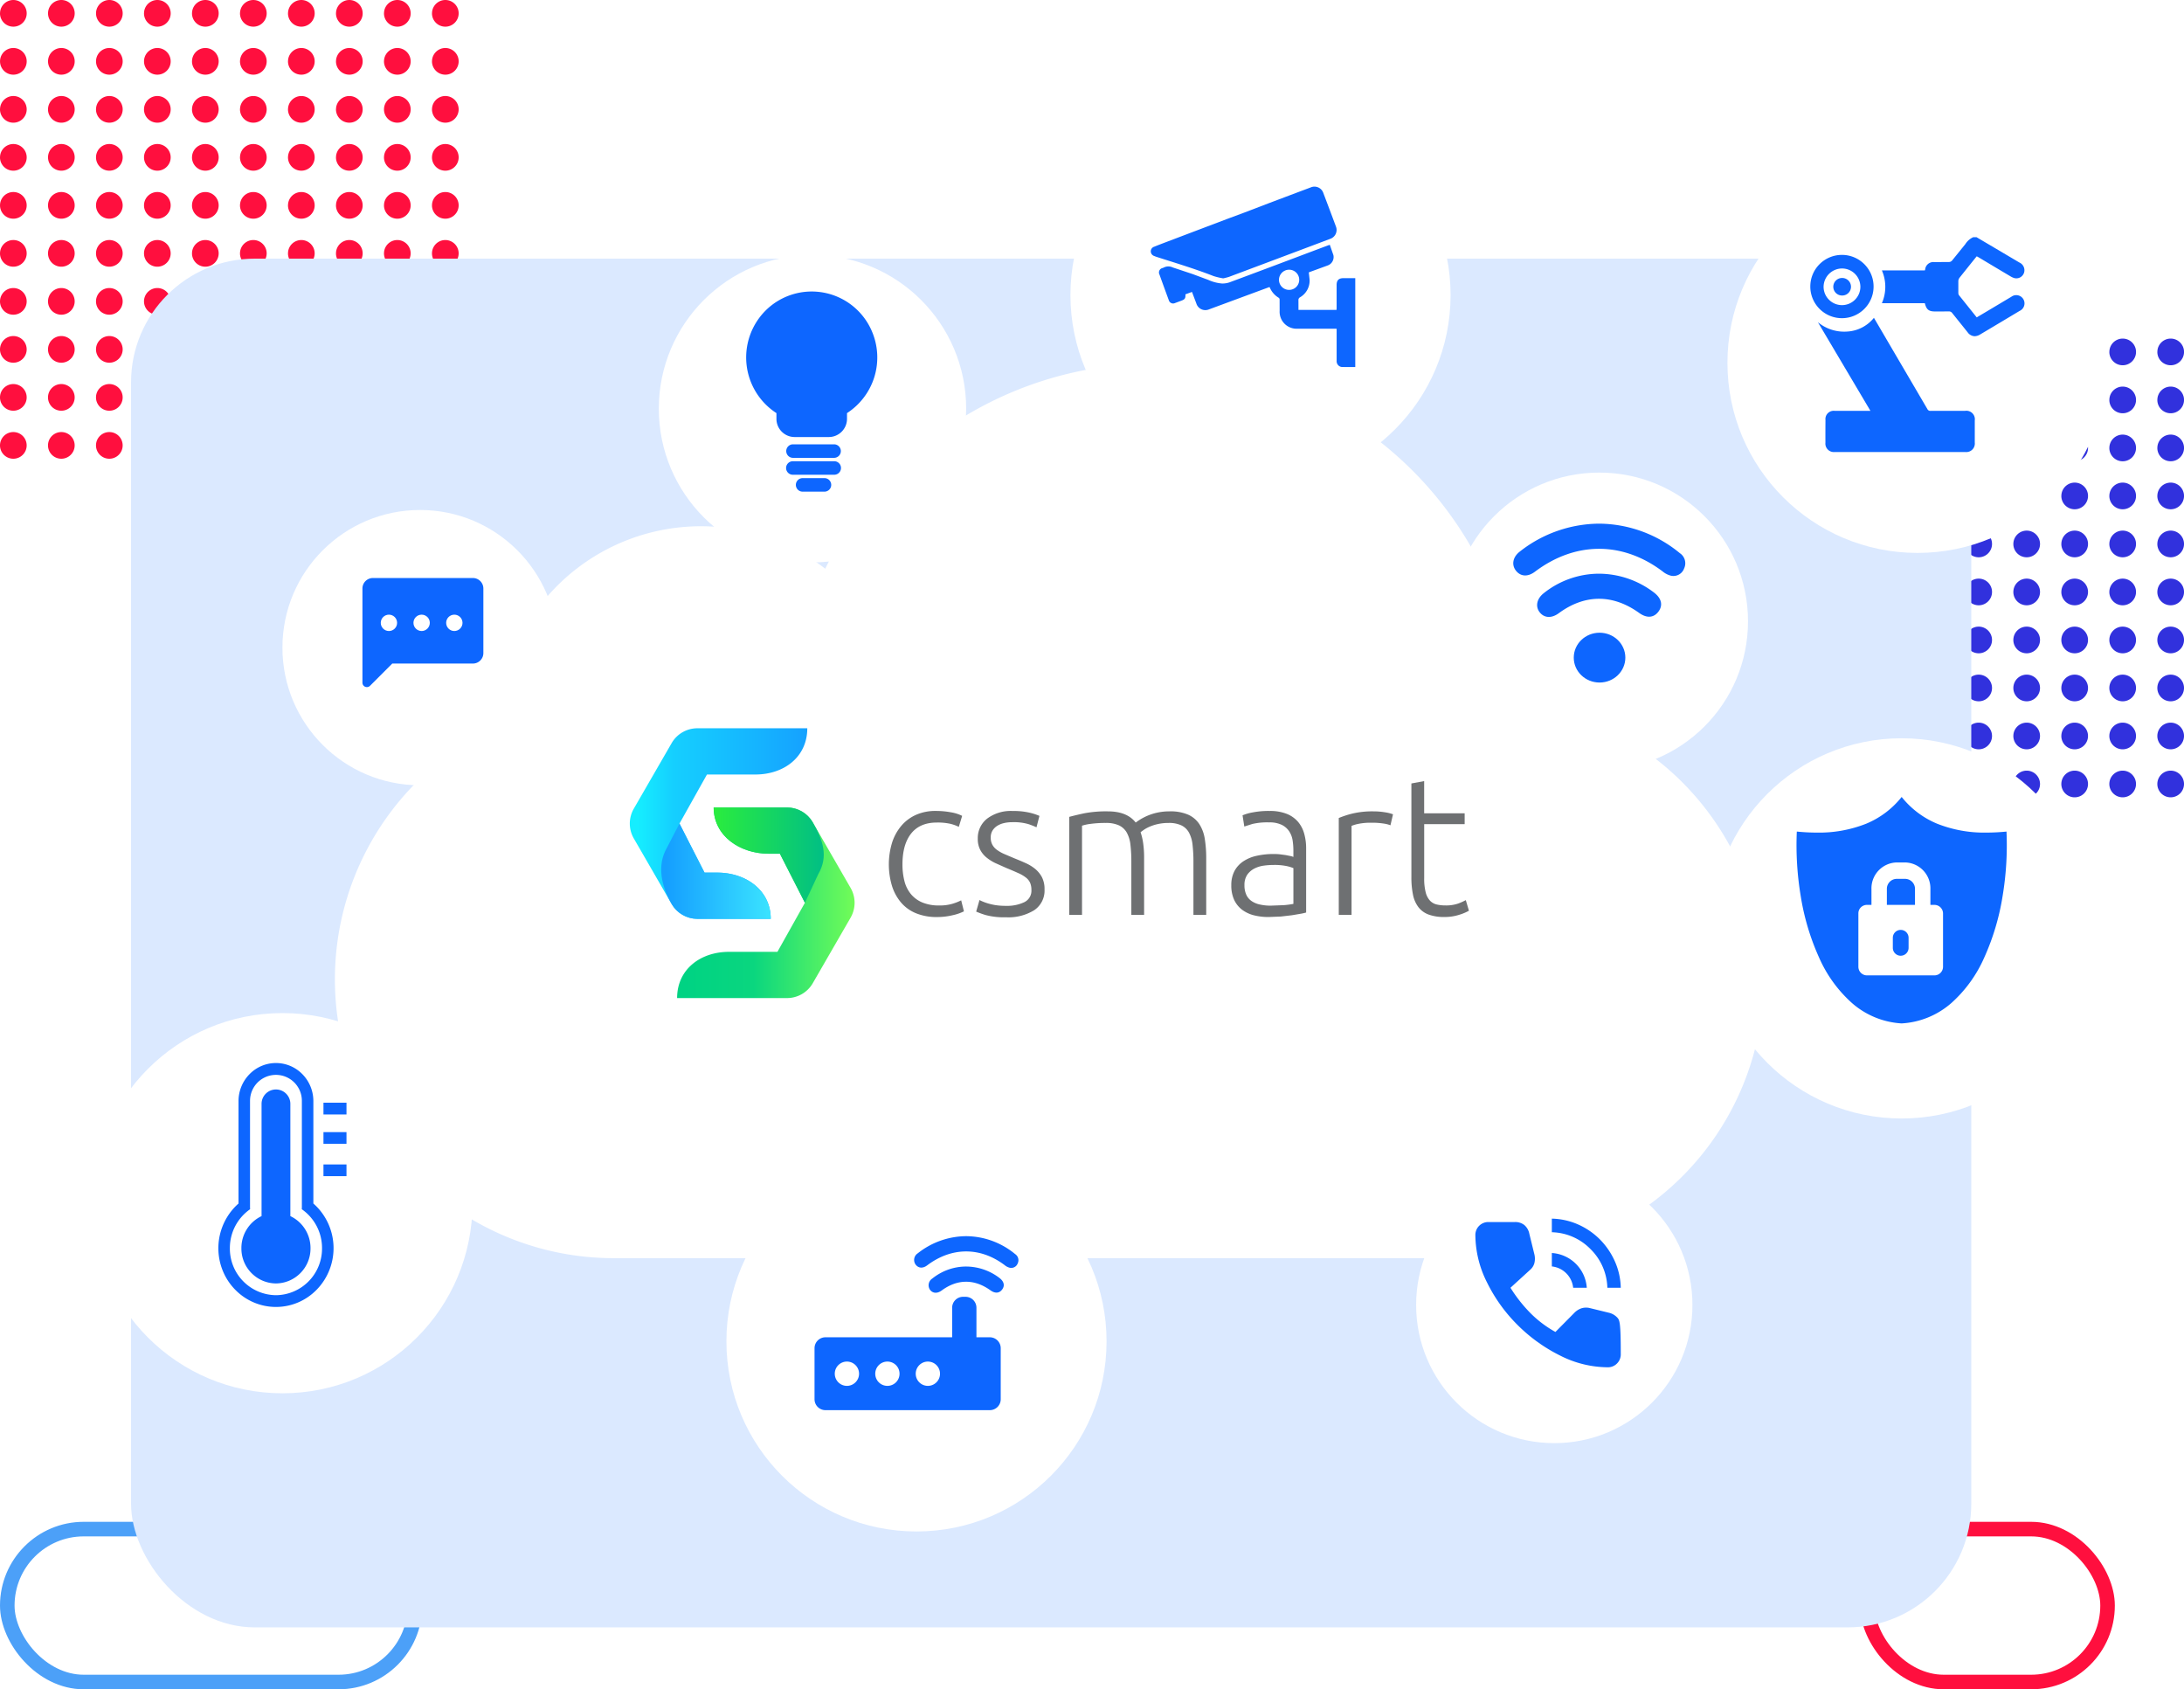 <svg xmlns="http://www.w3.org/2000/svg" xmlns:xlink="http://www.w3.org/1999/xlink" width="600" height="464" xmlns:v="https://vecta.io/nano"><style><![CDATA[.B{flood-color:#0e1f7e}.C{flood-opacity:.333}.D{fill:#fff}.E{fill:#0d66ff}.F{stroke:rgba(0,0,0,0)}.G{stroke-miterlimit:10}.H{fill:rgba(255,255,255,0)}]]></style><defs><filter  x="22.441" y="11.125" width="541.559" height="346.915" filterUnits="userSpaceOnUse"><feOffset dy="12"/><feGaussianBlur stdDeviation="6" result="A"/><feFlood class="B C"/><feComposite operator="in" in2="A"/><feComposite in="SourceGraphic"/></filter><filter id="B" x="27" y="62.043" width="523.559" height="393.957" filterUnits="userSpaceOnUse"><feOffset dy="6"/><feGaussianBlur stdDeviation="3" result="A"/><feFlood class="B C"/><feComposite operator="in" in2="A"/><feComposite in="SourceGraphic"/></filter><filter id="C" x="74" y="81.818" width="428.585" height="281.759" filterUnits="userSpaceOnUse"><feOffset dy="12"/><feGaussianBlur stdDeviation="6" result="A"/><feFlood class="B C"/><feComposite operator="in" in2="A"/><feComposite in="SourceGraphic"/></filter><linearGradient id="D" x1="-3028650.5" y1="-79104.555" x2="-3028568" y2="-79104.555"><stop offset=".14" stop-color="#ff9078"/><stop offset=".35" stop-color="#ffaa78"/><stop offset=".59" stop-color="#ffc278"/><stop offset=".81" stop-color="#ffd178"/><stop offset="1" stop-color="#ffd678"/></linearGradient><linearGradient id="E" x1="1.094" y1=".5" x2=".045" y2=".5"><stop offset="0" stop-color="#159fff"/><stop offset=".06" stop-color="#159fff"/><stop offset=".33" stop-color="#15b2ff"/><stop offset=".808" stop-color="#15cfff"/><stop offset="1" stop-color="#15eeff"/></linearGradient><linearGradient id="F" x1="-8282969" y1="-56835.871" x2="-8282969" y2="-56804.996"><stop offset=".06" stop-color="#159fff"/><stop offset=".33" stop-color="#15b2ff"/><stop offset=".596" stop-color="#15cfff"/><stop offset=".812" stop-color="#15e2ff"/><stop offset="1" stop-color="#15eeff"/></linearGradient><linearGradient id="G" x1="1.094" y1=".5" x2=".045" y2=".5"><stop offset="0" stop-color="#79ff55"/><stop offset=".06" stop-color="#79ff55"/><stop offset=".635" stop-color="#0ad67f"/><stop offset="1" stop-color="#00d383"/></linearGradient><linearGradient id="H" x1="-2347186" y1="2193.643" x2="-2347186" y2="2162.766"><stop offset=".06" stop-color="#79ff55"/><stop offset="1" stop-color="#00d383"/></linearGradient><linearGradient id="I" x1=".979" y1=".5" x2="-.116" y2=".5"><stop offset="0" stop-color="#00be86"/><stop offset="1" stop-color="#2ff235"/></linearGradient><linearGradient id="J" x1=".021" y1=".5" x2="1.117" y2=".5"><stop offset=".06" stop-color="#159fff"/><stop offset="1" stop-color="#3fecff"/></linearGradient><filter id="K" x="380.518" y="111.803" width="117.699" height="117.699" filterUnits="userSpaceOnUse"><feOffset dy="5"/><feGaussianBlur stdDeviation="6" result="A"/><feFlood class="B C"/><feComposite operator="in" in2="A"/><feComposite in="SourceGraphic"/></filter><filter id="L" x="456.566" y="29.436" width="140.435" height="140.435" filterUnits="userSpaceOnUse"><feOffset dy="5"/><feGaussianBlur stdDeviation="6" result="A"/><feFlood class="B C"/><feComposite operator="in" in2="A"/><feComposite in="SourceGraphic"/></filter><filter id="M" x="163" y="52.042" width="120.435" height="120.435" filterUnits="userSpaceOnUse"><feOffset dy="5"/><feGaussianBlur stdDeviation="6" result="A"/><feFlood class="B C"/><feComposite operator="in" in2="A"/><feComposite in="SourceGraphic"/></filter><filter id="N" x="276.083" y="10.826" width="140.435" height="140.435" filterUnits="userSpaceOnUse"><feOffset dy="5"/><feGaussianBlur stdDeviation="6" result="A"/><feFlood class="B C"/><feComposite operator="in" in2="A"/><feComposite in="SourceGraphic"/></filter><filter id="O" x="59.591" y="122.08" width="111.617" height="111.617" filterUnits="userSpaceOnUse"><feOffset dy="5"/><feGaussianBlur stdDeviation="6" result="A"/><feFlood class="B C"/><feComposite operator="in" in2="A"/><feComposite in="SourceGraphic"/></filter><filter id="P" x="7.374" y="260.264" width="140.435" height="140.435" filterUnits="userSpaceOnUse"><feOffset dy="5"/><feGaussianBlur stdDeviation="6" result="A"/><feFlood class="B C"/><feComposite operator="in" in2="A"/><feComposite in="SourceGraphic"/></filter><filter id="Q" x="371.046" y="302.48" width="111.908" height="111.908" filterUnits="userSpaceOnUse"><feOffset dy="5"/><feGaussianBlur stdDeviation="6" result="A"/><feFlood class="B C"/><feComposite operator="in" in2="A"/><feComposite in="SourceGraphic"/></filter><filter id="R" x="181.565" y="298.218" width="140.435" height="140.435" filterUnits="userSpaceOnUse"><feOffset dy="5"/><feGaussianBlur stdDeviation="6" result="A"/><feFlood class="B C"/><feComposite operator="in" in2="A"/><feComposite in="SourceGraphic"/></filter><filter id="S" x="452.217" y="184.783" width="140.435" height="140.435" filterUnits="userSpaceOnUse"><feOffset dy="5"/><feGaussianBlur stdDeviation="6" result="A"/><feFlood class="B C"/><feComposite operator="in" in2="A"/><feComposite in="SourceGraphic"/></filter><path id="T" d="M1288.675 1696.338a3.66 3.66 0 0 1 6.252-2.589 3.66 3.66 0 0 1-2.591 6.251 3.66 3.66 0 0 1-3.661-3.662zm-13.186 0a3.66 3.66 0 0 1 6.252-2.589 3.66 3.66 0 0 1-2.591 6.251 3.66 3.66 0 0 1-3.661-3.662zm-13.186 0a3.66 3.66 0 0 1 6.252-2.589 3.66 3.66 0 0 1-2.591 6.251 3.66 3.66 0 0 1-3.664-3.662zm-13.186 0a3.66 3.66 0 0 1 6.252-2.589 3.66 3.66 0 0 1-2.591 6.251 3.66 3.66 0 0 1-3.661-3.662zm-13.186 0a3.66 3.66 0 0 1 6.252-2.589 3.66 3.66 0 0 1-2.591 6.251 3.66 3.66 0 0 1-3.661-3.662zm-13.186 0a3.66 3.66 0 0 1 6.252-2.589 3.66 3.66 0 0 1-2.591 6.251 3.66 3.66 0 0 1-3.661-3.662zm-13.187 0c0-1.482.892-2.818 2.261-3.385s2.945-.254 3.992.794 1.361 2.624.794 3.992-1.903 2.261-3.385 2.261a3.66 3.66 0 0 1-3.662-3.662zm-13.186 0c0-1.482.892-2.818 2.261-3.385s2.945-.254 3.992.794 1.361 2.624.794 3.992-1.903 2.261-3.385 2.261a3.66 3.66 0 0 1-3.662-3.662zm-13.186 0c0-1.482.892-2.818 2.261-3.385s2.945-.254 3.992.794 1.361 2.624.794 3.992-1.903 2.261-3.385 2.261a3.66 3.66 0 0 1-3.662-3.662zm-13.186 0c0-1.482.892-2.818 2.261-3.385s2.945-.254 3.992.794 1.361 2.624.794 3.992-1.903 2.261-3.385 2.261a3.66 3.66 0 0 1-3.662-3.662zm118.675-13.186c0-2.022 1.64-3.662 3.662-3.662s3.662 1.64 3.662 3.662-1.64 3.662-3.662 3.662a3.66 3.66 0 0 1-3.662-3.663zm-13.186 0c0-2.022 1.64-3.662 3.662-3.662s3.662 1.64 3.662 3.662-1.64 3.662-3.662 3.662a3.66 3.66 0 0 1-3.662-3.663zm-13.186 0c0-2.022 1.64-3.662 3.662-3.662s3.662 1.64 3.662 3.662-1.64 3.662-3.662 3.662a3.66 3.66 0 0 1-3.665-3.663zm-13.186 0c0-2.022 1.64-3.662 3.662-3.662s3.662 1.64 3.662 3.662-1.64 3.662-3.662 3.662a3.66 3.66 0 0 1-3.662-3.663zm-13.186 0c0-2.022 1.64-3.662 3.662-3.662s3.662 1.64 3.662 3.662-1.64 3.662-3.662 3.662a3.66 3.66 0 0 1-3.662-3.663zm-13.186 0c0-2.022 1.64-3.662 3.662-3.662s3.662 1.64 3.662 3.662-1.64 3.662-3.662 3.662a3.66 3.66 0 0 1-3.662-3.663zm-13.187 0c0-1.482.892-2.818 2.261-3.385s2.945-.254 3.992.794 1.361 2.624.794 3.992-1.903 2.261-3.385 2.261a3.66 3.66 0 0 1-3.662-3.663zm-13.186 0c0-1.482.892-2.818 2.261-3.385s2.945-.254 3.992.794 1.361 2.624.794 3.992-1.903 2.261-3.385 2.261a3.66 3.66 0 0 1-3.662-3.663zm-13.186 0c0-1.482.892-2.818 2.261-3.385s2.945-.254 3.992.794 1.361 2.624.794 3.992-1.903 2.261-3.385 2.261a3.66 3.66 0 0 1-3.662-3.663zm-13.186-.001c0-1.482.892-2.818 2.261-3.385s2.945-.254 3.992.794 1.361 2.624.794 3.992-1.903 2.261-3.385 2.261a3.66 3.66 0 0 1-3.662-3.662zm118.675-13.186c0-2.022 1.64-3.662 3.662-3.662s3.662 1.64 3.662 3.662-1.64 3.662-3.662 3.662a3.66 3.66 0 0 1-3.662-3.662zm-13.186 0c0-2.022 1.64-3.662 3.662-3.662s3.662 1.64 3.662 3.662-1.64 3.662-3.662 3.662a3.66 3.66 0 0 1-3.662-3.662zm-13.186 0c0-2.022 1.64-3.662 3.662-3.662s3.662 1.64 3.662 3.662-1.64 3.662-3.662 3.662a3.66 3.66 0 0 1-3.665-3.662zm-13.186 0c0-2.022 1.64-3.662 3.662-3.662s3.662 1.64 3.662 3.662-1.64 3.662-3.662 3.662a3.66 3.66 0 0 1-3.662-3.662zm-13.186 0c0-2.022 1.64-3.662 3.662-3.662s3.662 1.64 3.662 3.662-1.64 3.662-3.662 3.662a3.66 3.66 0 0 1-3.662-3.662zm-13.186 0c0-2.022 1.64-3.662 3.662-3.662s3.662 1.64 3.662 3.662-1.64 3.662-3.662 3.662a3.66 3.66 0 0 1-3.662-3.662zm-13.187 0c0-1.482.892-2.818 2.261-3.385s2.945-.254 3.992.794 1.361 2.624.794 3.992-1.903 2.261-3.385 2.261c-2.022 0-3.662-1.64-3.662-3.662zm-13.186 0c0-1.482.892-2.818 2.261-3.385s2.945-.254 3.992.794 1.361 2.624.794 3.992-1.903 2.261-3.385 2.261c-2.022 0-3.662-1.64-3.662-3.662zm-13.186 0c0-1.482.892-2.818 2.261-3.385s2.945-.254 3.992.794 1.361 2.624.794 3.992-1.903 2.261-3.385 2.261c-2.022 0-3.662-1.64-3.662-3.662zm-13.186 0c0-1.482.892-2.818 2.261-3.385s2.945-.254 3.992.794 1.361 2.624.794 3.992-1.903 2.261-3.385 2.261a3.66 3.66 0 0 1-3.662-3.662zm118.675-13.186c0-2.022 1.64-3.662 3.662-3.662s3.662 1.64 3.662 3.662-1.64 3.662-3.662 3.662a3.66 3.66 0 0 1-3.662-3.662zm-13.186 0c0-2.022 1.64-3.662 3.662-3.662s3.662 1.64 3.662 3.662-1.64 3.662-3.662 3.662a3.66 3.66 0 0 1-3.662-3.662zm-13.186 0c0-2.022 1.64-3.662 3.662-3.662s3.662 1.64 3.662 3.662-1.64 3.662-3.662 3.662a3.66 3.66 0 0 1-3.665-3.662zm-13.186 0c0-2.022 1.64-3.662 3.662-3.662s3.662 1.64 3.662 3.662-1.64 3.662-3.662 3.662a3.66 3.66 0 0 1-3.662-3.662zm-13.186 0c0-2.022 1.64-3.662 3.662-3.662s3.662 1.64 3.662 3.662-1.64 3.662-3.662 3.662a3.66 3.66 0 0 1-3.662-3.662zm-13.186 0c0-2.022 1.64-3.662 3.662-3.662s3.662 1.64 3.662 3.662-1.64 3.662-3.662 3.662a3.66 3.66 0 0 1-3.662-3.662zm-13.187 0c0-1.482.892-2.818 2.261-3.385s2.945-.254 3.992.794 1.361 2.624.794 3.992-1.903 2.261-3.385 2.261c-2.022 0-3.662-1.64-3.662-3.662zm-13.186 0c0-1.482.892-2.818 2.261-3.385s2.945-.254 3.992.794 1.361 2.624.794 3.992-1.903 2.261-3.385 2.261c-2.022 0-3.662-1.64-3.662-3.662zm-13.186 0c0-1.482.892-2.818 2.261-3.385s2.945-.254 3.992.794 1.361 2.624.794 3.992-1.903 2.261-3.385 2.261c-2.022 0-3.662-1.64-3.662-3.662zm-13.186 0c0-1.482.892-2.818 2.261-3.385s2.945-.254 3.992.794 1.361 2.624.794 3.992-1.903 2.261-3.385 2.261a3.66 3.66 0 0 1-3.662-3.662zm118.675-13.186c0-2.022 1.64-3.662 3.662-3.662s3.662 1.64 3.662 3.662-1.64 3.662-3.662 3.662a3.66 3.66 0 0 1-3.662-3.662zm-13.186 0c0-2.022 1.64-3.662 3.662-3.662s3.662 1.64 3.662 3.662-1.64 3.662-3.662 3.662a3.66 3.66 0 0 1-3.662-3.662zm-13.186 0c0-2.022 1.64-3.662 3.662-3.662s3.662 1.64 3.662 3.662-1.64 3.662-3.662 3.662a3.66 3.66 0 0 1-3.665-3.662zm-13.186 0c0-2.022 1.64-3.662 3.662-3.662s3.662 1.64 3.662 3.662-1.64 3.662-3.662 3.662a3.66 3.66 0 0 1-3.662-3.662zm-13.186 0c0-2.022 1.64-3.662 3.662-3.662s3.662 1.64 3.662 3.662-1.64 3.662-3.662 3.662a3.66 3.66 0 0 1-3.662-3.662zm-13.186 0c0-2.022 1.64-3.662 3.662-3.662s3.662 1.64 3.662 3.662-1.64 3.662-3.662 3.662a3.66 3.66 0 0 1-3.662-3.662zm-13.187 0c0-1.482.892-2.818 2.261-3.385s2.945-.254 3.992.794 1.361 2.624.794 3.992-1.903 2.261-3.385 2.261c-2.022 0-3.662-1.64-3.662-3.662zm-13.186 0c0-1.482.892-2.818 2.261-3.385s2.945-.254 3.992.794 1.361 2.624.794 3.992-1.903 2.261-3.385 2.261c-2.022 0-3.662-1.64-3.662-3.662zm-13.186 0c0-1.482.892-2.818 2.261-3.385s2.945-.254 3.992.794 1.361 2.624.794 3.992-1.903 2.261-3.385 2.261c-2.022 0-3.662-1.64-3.662-3.662zm-13.186 0c0-1.482.892-2.818 2.261-3.385s2.945-.254 3.992.794 1.361 2.624.794 3.992-1.903 2.261-3.385 2.261a3.66 3.66 0 0 1-3.662-3.662zm118.675-13.186c0-2.022 1.64-3.662 3.662-3.662s3.662 1.64 3.662 3.662-1.64 3.662-3.662 3.662a3.66 3.66 0 0 1-3.662-3.662zm-13.186 0c0-2.022 1.64-3.662 3.662-3.662s3.662 1.64 3.662 3.662-1.64 3.662-3.662 3.662a3.66 3.66 0 0 1-3.662-3.662zm-13.186 0c0-2.022 1.64-3.662 3.662-3.662s3.662 1.64 3.662 3.662-1.64 3.662-3.662 3.662a3.66 3.66 0 0 1-3.665-3.662zm-13.186 0c0-2.022 1.64-3.662 3.662-3.662s3.662 1.64 3.662 3.662-1.64 3.662-3.662 3.662a3.66 3.66 0 0 1-3.662-3.662zm-13.186 0c0-2.022 1.64-3.662 3.662-3.662s3.662 1.64 3.662 3.662-1.64 3.662-3.662 3.662a3.66 3.66 0 0 1-3.662-3.662zm-13.186 0c0-2.022 1.64-3.662 3.662-3.662s3.662 1.64 3.662 3.662-1.64 3.662-3.662 3.662a3.66 3.66 0 0 1-3.662-3.662zm-13.187 0c0-1.482.892-2.818 2.261-3.385s2.945-.254 3.992.794 1.361 2.624.794 3.992-1.903 2.261-3.385 2.261c-2.022 0-3.662-1.64-3.662-3.662zm-13.186 0c0-1.482.892-2.818 2.261-3.385s2.945-.254 3.992.794 1.361 2.624.794 3.992-1.903 2.261-3.385 2.261c-2.022 0-3.662-1.64-3.662-3.662zm-13.186 0c0-1.482.892-2.818 2.261-3.385s2.945-.254 3.992.794 1.361 2.624.794 3.992-1.903 2.261-3.385 2.261c-2.022 0-3.662-1.64-3.662-3.662zm-13.186 0c0-1.482.892-2.818 2.261-3.385s2.945-.254 3.992.794 1.361 2.624.794 3.992-1.903 2.261-3.385 2.261c-2.022 0-3.662-1.64-3.662-3.662zm118.675-13.186c0-2.022 1.64-3.662 3.662-3.662s3.662 1.64 3.662 3.662-1.64 3.662-3.662 3.662a3.66 3.66 0 0 1-3.662-3.662zm-13.186 0c0-2.022 1.64-3.662 3.662-3.662s3.662 1.64 3.662 3.662-1.64 3.662-3.662 3.662a3.66 3.66 0 0 1-3.662-3.662zm-13.186 0c0-2.022 1.64-3.662 3.662-3.662s3.662 1.64 3.662 3.662-1.64 3.662-3.662 3.662a3.66 3.66 0 0 1-3.665-3.662zm-13.186 0c0-2.022 1.64-3.662 3.662-3.662s3.662 1.64 3.662 3.662-1.64 3.662-3.662 3.662a3.66 3.66 0 0 1-3.662-3.662zm-13.186 0c0-2.022 1.64-3.662 3.662-3.662s3.662 1.64 3.662 3.662-1.64 3.662-3.662 3.662a3.66 3.66 0 0 1-3.662-3.662zm-13.186 0c0-2.022 1.64-3.662 3.662-3.662s3.662 1.64 3.662 3.662-1.64 3.662-3.662 3.662a3.66 3.66 0 0 1-3.662-3.662zm-13.187 0c0-1.482.892-2.818 2.261-3.385s2.945-.254 3.992.794 1.361 2.624.794 3.992-1.903 2.261-3.385 2.261c-2.022 0-3.662-1.64-3.662-3.662zm-13.186 0c0-1.482.892-2.818 2.261-3.385s2.945-.254 3.992.794 1.361 2.624.794 3.992-1.903 2.261-3.385 2.261c-2.022 0-3.662-1.64-3.662-3.662zm-13.186 0c0-1.482.892-2.818 2.261-3.385s2.945-.254 3.992.794 1.361 2.624.794 3.992-1.903 2.261-3.385 2.261c-2.022 0-3.662-1.64-3.662-3.662zm-13.186 0c0-1.482.892-2.818 2.261-3.385s2.945-.254 3.992.794 1.361 2.624.794 3.992-1.903 2.261-3.385 2.261a3.66 3.66 0 0 1-3.662-3.662zm118.675-13.186c0-2.022 1.64-3.662 3.662-3.662s3.662 1.64 3.662 3.662-1.64 3.662-3.662 3.662a3.66 3.66 0 0 1-3.662-3.662zm-13.186 0c.002-2.022 1.642-3.66 3.664-3.659s3.661 1.641 3.66 3.664-1.641 3.661-3.663 3.66a3.66 3.66 0 0 1-3.661-3.665zm-13.186 0c.002-2.022 1.642-3.66 3.664-3.659s3.661 1.641 3.66 3.664-1.641 3.661-3.663 3.66a3.66 3.66 0 0 1-3.664-3.665zm-13.186 0c.002-2.022 1.642-3.66 3.664-3.659s3.661 1.641 3.66 3.664-1.641 3.661-3.663 3.66a3.66 3.66 0 0 1-3.661-3.665zm-13.186 0c.002-2.022 1.642-3.66 3.664-3.659s3.661 1.641 3.66 3.664-1.641 3.661-3.663 3.66a3.66 3.66 0 0 1-3.661-3.665zm-13.186 0c.002-2.022 1.642-3.66 3.664-3.659s3.661 1.641 3.66 3.664-1.641 3.661-3.663 3.66a3.66 3.66 0 0 1-3.661-3.665zm-13.187 0c.001-2.023 1.642-3.662 3.665-3.661s3.662 1.641 3.661 3.664-1.641 3.662-3.664 3.662a3.66 3.66 0 0 1-3.662-3.665zm-13.186 0c.001-2.023 1.642-3.662 3.665-3.661s3.662 1.641 3.661 3.664-1.641 3.662-3.664 3.662a3.66 3.66 0 0 1-3.662-3.665zm-13.186 0c.001-2.023 1.642-3.662 3.665-3.661s3.662 1.641 3.661 3.664-1.641 3.662-3.664 3.662a3.66 3.66 0 0 1-3.662-3.665zm-13.186 0c.001-2.023 1.642-3.662 3.665-3.661s3.662 1.641 3.661 3.664-1.641 3.662-3.664 3.662a3.66 3.66 0 0 1-3.662-3.665zm118.675-13.186c0-2.022 1.64-3.662 3.662-3.662s3.662 1.64 3.662 3.662-1.64 3.662-3.662 3.662a3.66 3.66 0 0 1-3.662-3.662zm-13.186 0c0-2.022 1.64-3.662 3.662-3.662s3.662 1.64 3.662 3.662-1.64 3.662-3.662 3.662a3.66 3.66 0 0 1-3.662-3.662zm-13.186 0c0-2.022 1.64-3.662 3.662-3.662s3.662 1.64 3.662 3.662-1.64 3.662-3.662 3.662a3.66 3.66 0 0 1-3.665-3.662zm-13.186 0c0-2.022 1.64-3.662 3.662-3.662s3.662 1.64 3.662 3.662-1.64 3.662-3.662 3.662a3.66 3.66 0 0 1-3.662-3.662zm-13.186 0c0-2.022 1.64-3.662 3.662-3.662s3.662 1.64 3.662 3.662-1.64 3.662-3.662 3.662a3.66 3.66 0 0 1-3.662-3.662zm-13.186 0c0-2.022 1.64-3.662 3.662-3.662s3.662 1.64 3.662 3.662-1.64 3.662-3.662 3.662a3.66 3.66 0 0 1-3.662-3.662zm-13.187 0c0-1.482.892-2.818 2.261-3.385s2.945-.254 3.992.794 1.361 2.624.794 3.992-1.903 2.261-3.385 2.261c-2.022 0-3.662-1.64-3.662-3.662zm-13.186 0c0-1.482.892-2.818 2.261-3.385s2.945-.254 3.992.794 1.361 2.624.794 3.992-1.903 2.261-3.385 2.261c-2.022 0-3.662-1.64-3.662-3.662zm-13.186 0c0-1.482.892-2.818 2.261-3.385s2.945-.254 3.992.794 1.361 2.624.794 3.992-1.903 2.261-3.385 2.261c-2.022 0-3.662-1.64-3.662-3.662zm-13.186 0c0-1.482.892-2.818 2.261-3.385s2.945-.254 3.992.794 1.361 2.624.794 3.992-1.903 2.261-3.385 2.261c-2.022 0-3.662-1.64-3.662-3.662zm118.675-13.186c0-2.022 1.64-3.662 3.662-3.662s3.662 1.64 3.662 3.662-1.64 3.662-3.662 3.662a3.66 3.66 0 0 1-3.662-3.662zm-13.186 0c0-2.022 1.64-3.662 3.662-3.662s3.662 1.64 3.662 3.662-1.64 3.662-3.662 3.662a3.66 3.66 0 0 1-3.662-3.662zm-13.186 0c0-2.022 1.64-3.662 3.662-3.662s3.662 1.64 3.662 3.662-1.64 3.662-3.662 3.662a3.66 3.66 0 0 1-3.665-3.662zm-13.186 0c0-2.022 1.64-3.662 3.662-3.662s3.662 1.64 3.662 3.662-1.64 3.662-3.662 3.662a3.66 3.66 0 0 1-3.662-3.662zm-13.186 0c0-2.022 1.64-3.662 3.662-3.662s3.662 1.64 3.662 3.662-1.64 3.662-3.662 3.662a3.66 3.66 0 0 1-3.662-3.662zm-13.186 0c0-2.022 1.64-3.662 3.662-3.662s3.662 1.64 3.662 3.662-1.64 3.662-3.662 3.662a3.66 3.66 0 0 1-3.662-3.662zm-13.187 0c0-1.482.892-2.818 2.261-3.385s2.945-.254 3.992.794 1.361 2.624.794 3.992-1.903 2.261-3.385 2.261a3.66 3.66 0 0 1-3.662-3.662zm-13.186 0c0-1.482.892-2.818 2.261-3.385s2.945-.254 3.992.794 1.361 2.624.794 3.992-1.903 2.261-3.385 2.261c-2.022 0-3.662-1.64-3.662-3.662zm-13.186 0c0-1.482.892-2.818 2.261-3.385s2.945-.254 3.992.794 1.361 2.624.794 3.992-1.903 2.261-3.385 2.261c-2.022 0-3.662-1.64-3.662-3.662zm-13.186 0c0-1.482.892-2.818 2.261-3.385s2.945-.254 3.992.794 1.361 2.624.794 3.992-1.903 2.261-3.385 2.261a3.66 3.66 0 0 1-3.662-3.662z"/></defs><g transform="translate(-696 -1481)"><g fill="none" stroke-width="4"><rect x="1209" y="1901" width="66" height="42" rx="21" stroke="#ff0f3e"/><rect x="698" y="1901" width="112" height="42" rx="21" stroke="#4ca0f8"/></g><use xlink:href="#T" fill="#3131dd" opacity=".3"/><use xlink:href="#T" x="-474" y="-93" fill="#ff0f3e" opacity=".3"/><g transform="translate(696 1481)" filter="url(#B)"><rect width="505.559" height="375.957" rx="34" transform="translate(36 65.04)" fill="#dbe9ff"/></g><g transform="translate(6681.945 3733.418)"><g transform="translate(-5985.94 -2252.42)" filter="url(#C)" class="D"><path d="M346.275,570.862a76.58,76.58,0,0,1-31.908-146.221,55.84,55.84,0,0,1,89.982-43.152,100.513,100.513,0,0,1,190.539,36.772,76.581,76.581,0,0,1-9.3,152.6Z" transform="translate(-177.64 -237.28)"/></g><path d="M-5728.542-2000.532a14.84 14.84 0 0 1-5.718-1.027 10.73 10.73 0 0 1-4.127-2.941 13.1 13.1 0 0 1-2.508-4.587 20.6 20.6 0 0 1 .031-11.894 13.56 13.56 0 0 1 2.562-4.642 11.32 11.32 0 0 1 4.049-3 13.02 13.02 0 0 1 5.345-1.052 22.6 22.6 0 0 1 4.238.379 10.59 10.59 0 0 1 3.052.972l-.917 3.021a11.21 11.21 0 0 0-2.427-.862 16.18 16.18 0 0 0-3.614-.324q-4.641 0-7.038 3-2.397 3-2.4 8.5a18.08 18.08 0 0 0 .539 4.562 9.08 9.08 0 0 0 1.755 3.559 8.15 8.15 0 0 0 3.131 2.318 11.66 11.66 0 0 0 4.666.838c1.286.031 2.569-.142 3.8-.514a14.54 14.54 0 0 0 2.238-.893l.758 3.021c-.97.475-1.995.828-3.052 1.052a18.27 18.27 0 0 1-4.363.514zm18.992-3.076a11 11 0 0 0 4.99-1 3.48 3.48 0 0 0 1.969-3.369c.016-.665-.102-1.326-.349-1.944a3.75 3.75 0 0 0-1.162-1.456c-.656-.502-1.373-.919-2.134-1.241q-1.321-.6-3.265-1.4l-2.966-1.321a12.09 12.09 0 0 1-2.483-1.566c-.716-.585-1.303-1.311-1.725-2.134a6.43 6.43 0 0 1-.648-3.021 6.78 6.78 0 0 1 2.562-5.5c2.028-1.502 4.519-2.245 7.038-2.1a19.12 19.12 0 0 1 4.721.483 15.22 15.22 0 0 1 2.617.862l-.807 3.131a22.33 22.33 0 0 0-2.183-.862c-1.464-.418-2.986-.599-4.507-.538a9.76 9.76 0 0 0-2.238.245c-.659.143-1.288.4-1.859.758a4.09 4.09 0 0 0-1.3 1.3 3.56 3.56 0 0 0-.484 1.92 4.01 4.01 0 0 0 .434 1.944 4.23 4.23 0 0 0 1.266 1.431c.637.461 1.324.849 2.048 1.156l2.776 1.18q1.615.642 3.1 1.315c.941.417 1.822.96 2.617 1.614a7.52 7.52 0 0 1 1.835 2.269 7.06 7.06 0 0 1 .7 3.321c.125 2.271-.95 4.441-2.832 5.717a13.5 13.5 0 0 1-7.742 1.945c-1.891.066-3.782-.142-5.613-.618a22.67 22.67 0 0 1-2.593-.942l.917-3.186a5.57 5.57 0 0 0 .7.349c.476.204.961.384 1.455.538a16.66 16.66 0 0 0 2.184.514 18.17 18.17 0 0 0 2.961.206zm17.375-24.443q1.567-.431 4.072-.972a31.9 31.9 0 0 1 6.5-.538q5.284 0 7.662 3.076c.177-.14.532-.385 1.052-.728a15.07 15.07 0 0 1 4.745-1.969 15.37 15.37 0 0 1 3.536-.379 12.1 12.1 0 0 1 5.154.942 7.21 7.21 0 0 1 3.051 2.642 10.52 10.52 0 0 1 1.456 4.073 33.02 33.02 0 0 1 .38 5.18v15.594h-3.511v-14.458c.013-1.595-.068-3.19-.244-4.776a9.01 9.01 0 0 0-.973-3.345c-.468-.865-1.195-1.563-2.079-1.994a7.9 7.9 0 0 0-3.509-.673 13.22 13.22 0 0 0-2.942.3 12.25 12.25 0 0 0-2.294.728c-.555.237-1.087.525-1.588.862l-.893.648a16.68 16.68 0 0 1 .728 3.155 27.47 27.47 0 0 1 .243 3.694v15.862h-3.509v-14.461c.014-1.595-.068-3.19-.245-4.776-.107-1.17-.447-2.308-1-3.345a4.83 4.83 0 0 0-2.134-1.994 8.4 8.4 0 0 0-3.645-.673 29.06 29.06 0 0 0-4.286.269 11.9 11.9 0 0 0-2.238.483v24.5h-3.508v-26.927zm55.03-1.62a12.38 12.38 0 0 1 4.665.783 7.95 7.95 0 0 1 3.1 2.159c.806.95 1.394 2.065 1.723 3.266a14.8 14.8 0 0 1 .538 4.1v17.592c-.515.145-1.037.262-1.565.348l-2.371.4-3 .349-3.371.135a16.1 16.1 0 0 1-4.072-.483c-1.17-.292-2.269-.814-3.235-1.535a7.28 7.28 0 0 1-2.158-2.7 9.33 9.33 0 0 1-.783-4.018 8.14 8.14 0 0 1 .863-3.883c.575-1.078 1.409-1.997 2.427-2.672a10.72 10.72 0 0 1 3.723-1.535 21.35 21.35 0 0 1 4.7-.483 16.17 16.17 0 0 1 1.588.08l1.622.214 1.351.269a4.14 4.14 0 0 1 .782.245v-1.725a18.63 18.63 0 0 0-.214-2.831 6.31 6.31 0 0 0-.941-2.483 5.23 5.23 0 0 0-2.049-1.78 7.73 7.73 0 0 0-3.48-.673c-1.541-.052-3.083.094-4.587.434l-2.213.7-.482-3.076a12.93 12.93 0 0 1 2.83-.807 22.65 22.65 0 0 1 4.609-.39zm.323 26.008l3.59-.135a26.03 26.03 0 0 0 2.617-.349v-9.824c-.612-.244-1.245-.434-1.89-.569a16.79 16.79 0 0 0-3.559-.3 19.84 19.84 0 0 0-2.7.19 7.96 7.96 0 0 0-2.593.807 5.44 5.44 0 0 0-1.945 1.7c-.54.854-.804 1.853-.757 2.862a6.1 6.1 0 0 0 .513 2.641c.32.696.823 1.293 1.456 1.725a6.35 6.35 0 0 0 2.269.941 13.13 13.13 0 0 0 2.999.311zm28.17-25.898a19.14 19.14 0 0 1 3.268.269 10.45 10.45 0 0 1 2.133.538l-.7 3.021c-.565-.22-1.154-.374-1.755-.459a20.25 20.25 0 0 0-3.479-.245 16.6 16.6 0 0 0-3.643.324 10.26 10.26 0 0 0-1.811.538v24.442h-3.513v-26.6a25.86 25.86 0 0 1 3.725-1.217c1.893-.44 3.832-.645 5.775-.611zm13.969.538h11.117v2.966h-11.117v14.835a15.14 15.14 0 0 0 .4 3.859 5.32 5.32 0 0 0 1.162 2.293c.491.533 1.13.908 1.835 1.076a9.91 9.91 0 0 0 2.372.269 10.19 10.19 0 0 0 3.559-.514 15.48 15.48 0 0 0 2.1-.942l.863 2.911c-.837.467-1.723.838-2.642 1.107a13 13 0 0 1-4.1.618 12.22 12.22 0 0 1-4.34-.673 6.27 6.27 0 0 1-2.808-2.048 8.37 8.37 0 0 1-1.485-3.424 23.75 23.75 0 0 1-.434-4.855v-25.679l3.509-.648v8.849z" fill="#6e7072"/><path d="M-5808.798-2040.202v.012z" fill="url(#D)"/><path d="M-5811.862-2030.234l10.469-18.131c1.457-2.468 4.099-3.992 6.965-4.018h30.264c0 7.882-6.39 12.7-14.267 12.7h-13.294l-7.546 13.472 6.873 13.472h3.479c7.882 0 14.719 4.825 14.719 12.7h-20.221c-2.869-.025-5.514-1.552-6.971-4.024l-10.463-18.113a8.18 8.18 0 0 1-.007-8.058z" fill="url(#E)"/><path d="M-5799.949-2029.317v.012z" fill="url(#F)"/><path d="M-5752.225-2000.425l-10.469 18.131a8.17 8.17 0 0 1-6.965 4.018h-30.266c0-7.882 6.39-12.7 14.267-12.7h13.294l7.546-13.472-6.867-13.477h-3.033c-7.882 0-15.165-4.825-15.165-12.7h20.223c2.869.025 5.514 1.552 6.971 4.024l10.457 18.119c1.418 2.497 1.42 5.555.006 8.054z" fill="url(#G)"/><path d="M-5763.686-2000.674v-.012z" fill="url(#H)"/><path d="M-5761.149-2012.316l-3.663 7.864-6.872-13.473h-3.033c-7.882 0-15.166-4.825-15.166-12.7h20.223c2.869.025 5.515 1.552 6.971 4.024 2.83 4.904 4.39 9.387 1.54 14.285z" fill="url(#I)"/><path d="M-5802.713-2019.575l3.437-6.635 6.873 13.472h3.48c7.883 0 14.719 4.825 14.719 12.7h-20.217c-2.869-.025-5.514-1.553-6.971-4.024-2.837-4.903-4.171-10.615-1.321-15.513z" fill="url(#J)"/></g><g transform="translate(6616.281 3627.385)"><g transform="translate(-5920.28 -2146.38)" filter="url(#K)" class="D"><circle cx="40.85" cy="40.85" transform="translate(398.52 124.8)" r="40.85"/></g><path d="M0 23.662A35.15 35.15 0 0 1 8.11 1.494C9.017.129 10.784-.372 12.273.315A3.12 3.12 0 0 1 14.3 3.923a5.75 5.75 0 0 1-1.18 2.307c-8.3 11.009-8.283 23.98.07 35.069 1.477 1.959 1.37 3.934-.283 5.234-1.592 1.252-3.7.866-5.166-.973A35.58 35.58 0 0 1 0 23.662zm13.744.164a25.03 25.03 0 0 1 5.221-15.282c1.55-2 3.42-2.433 5.113-1.222 1.8 1.289 1.965 3.238.446 5.353-5.21 7.251-5.18 14.951.075 22.088 1.445 1.963 1.345 3.986-.255 5.24-1.561 1.221-3.651.837-5.172-1.02a24.44 24.44 0 0 1-5.428-15.157z" transform="matrix(0 1 -1 0 -5457.284 -2002.552)" class="E"/><ellipse cx="-5480.843" cy="-1965.754" rx="7.086" ry="6.842" class="E"/></g><g transform="translate(6692.33 3545.018)"><g transform="translate(-5996.33 -2064.02)" filter="url(#L)" class="D"><circle cx="52.217" cy="52.217" transform="translate(474.57 42.44)" r="52.217"/></g><path d="M-5492.252-1939.864c-.705.084-1.409-.158-1.913-.658s-.752-1.202-.673-1.907q-.014-3.111.012-6.223a2.27 2.27 0 0 1 2.55-2.516q3.179-.008 6.357 0h3.444l-14.433-24.35a11.31 11.31 0 0 0 7.964 2.574 10.17 10.17 0 0 0 7.43-3.776l5.267 8.994q4.71 8.03 9.416 16.062c.156.332.502.532.868.5l9.495-.007a2.33 2.33 0 0 1 2.657 2.652q.008 3.025 0 6.05a2.34 2.34 0 0 1-2.603 2.605h-35.838zm36.477-32.888l-4.224-5.268a1.06 1.06 0 0 0-.968-.458l-3.705.011c-1.778 0-2.414-.494-2.86-2.274h-11.795a11.3 11.3 0 0 0 0-9h11.8a2.13 2.13 0 0 0 .085-.26c.119-1.212 1.175-2.113 2.391-2.038h1.722l2.5-.017c.288-.02.558-.15.754-.362l3.664-4.534a5.04 5.04 0 0 1 2.167-1.912h.926l11.768 6.953c1.006.446 1.56 1.538 1.325 2.613-.134.597-.509 1.111-1.036 1.422s-1.158.391-1.745.22c-.328-.108-.642-.251-.938-.428q-4.4-2.612-8.784-5.24l-.549-.3-1.669 2.07-3.061 3.834c-.19.254-.3.558-.318.874v3.284c-.004.226.061.447.186.635l4.866 6.083 3.128-1.855 6.4-3.819c.7-.51 1.631-.576 2.396-.168s1.23 1.215 1.198 2.081-.556 1.638-1.349 1.987q-4.681 2.809-9.373 5.6l-1.49.886c-.449.282-.964.442-1.494.463a2.46 2.46 0 0 1-1.918-1.083zm-34.532-3.871c-4.799-.003-8.687-3.895-8.685-8.694s3.892-8.688 8.691-8.688 8.689 3.889 8.691 8.688-3.886 8.691-8.685 8.694zm-5.037-8.641c0 2.791 2.263 5.053 5.053 5.053s5.053-2.263 5.053-5.053c-.024-2.772-2.277-5.008-5.05-5.01h0a5.09 5.09 0 0 0-5.057 5.01zm5.06 2.417a2.41 2.41 0 0 1-2.393-2.424 2.41 2.41 0 0 1 2.424-2.393 2.41 2.41 0 0 1 2.102 3.638 2.41 2.41 0 0 1-2.132 1.177z" class="E F G"/></g><g transform="translate(6398.525 3567.624)"><g transform="translate(-5702.53 -2086.62)" filter="url(#M)" class="D"><circle cx="42.217" cy="42.217" transform="translate(181 65.04)" r="42.217"/></g><path d="M-5474.832-1966.582h-9.386c-2.76-.003-4.997-2.24-5-5v-1.572c-4.606-2.981-7.622-7.88-8.211-13.335s1.313-10.885 5.176-14.78a17.97 17.97 0 0 1 29.314 5.766 18.2 18.2 0 0 1-6.893 22.349v1.572c-.003 2.76-2.24 4.997-5 5zm-7.193 15c-1.026 0-1.857-.831-1.857-1.857s.831-1.857 1.857-1.857h6c1.026 0 1.857.831 1.857 1.857s-.831 1.857-1.857 1.857zm-2.642-4.643c-.674.016-1.303-.335-1.644-.916a1.86 1.86 0 0 1 1.644-2.798h11.285c.674-.016 1.303.335 1.644.916a1.86 1.86 0 0 1-1.644 2.798zm0-4.642a1.86 1.86 0 0 1-1.858-1.857 1.86 1.86 0 0 1 1.858-1.858h11.285c1.026 0 1.857.831 1.857 1.857s-.831 1.857-1.857 1.857z" class="E"/></g><g transform="translate(6511.608 3526.407)"><g transform="translate(-5815.61 -2045.41)" filter="url(#N)" class="D"><circle cx="52.217" cy="52.217" transform="translate(294.08 23.83)" r="52.217"/></g><path d="M-5446.699-1944.6a1.59 1.59 0 0 1-1.7-1.7v-6.828-1.97l-.488-.025h-10.242a4.66 4.66 0 0 1-4.93-4.917l-.009-3.108a.62.62 0 0 0-.221-.456 5.95 5.95 0 0 1-2.47-2.826.89.89 0 0 0-.1-.135l-3.319 1.224q-6.629 2.45-13.257 4.9a2.58 2.58 0 0 1-3.505-1.61l-1.2-3.171-1.8.655c.053 1.1-.139 1.39-1.142 1.761l-1.729.641a1.22 1.22 0 0 1-1.691-.765q-1.3-3.533-2.574-7.072a1.24 1.24 0 0 1 .817-1.776c.112-.033.222-.074.328-.123.781-.411 1.71-.428 2.505-.046l5.441 1.81 4.309 1.6a11.3 11.3 0 0 0 3.8 1 6.1 6.1 0 0 0 2.057-.32q10.879-4.044 21.734-8.152 2.692-1.012 5.384-2.019l.425-.137.984 2.824a2.45 2.45 0 0 1-1.567 2.849l-4.986 1.818a1.54 1.54 0 0 0-.2.1l.218 2.013c.089 1.96-.916 3.808-2.609 4.8-.309.154-.492.483-.459.827l.009 2.64h10.453l.028-.5v-6.347c0-1.29.59-1.866 1.883-1.866h3.24v24.408h-3.045zm-14.837-26.73a2.81 2.81 0 0 0-2.708 2.785 2.78 2.78 0 0 0 2.767 2.762c1.002.009 1.931-.524 2.43-1.393s.49-1.94-.023-2.801-1.451-1.378-2.453-1.353zm-20.658 1.76c-5.1-2-10.338-3.561-15.544-5.235-.265-.083-.526-.179-.781-.288a1.36 1.36 0 0 1-.94-1.257 1.33 1.33 0 0 1 .946-1.292c1.042-.426 2.1-.826 3.148-1.226q8.39-3.184 16.783-6.362l4.8-1.782 6.5-2.486q5.876-2.221 11.748-4.426a2.57 2.57 0 0 1 3.489 1.564q1.75 4.6 3.468 9.213c.245.652.214 1.376-.084 2.005s-.839 1.111-1.498 1.336q-4.536 1.714-9.075 3.415-9.367 3.52-18.736 7.03c-.526.165-1.06.302-1.6.41-.888-.143-1.765-.35-2.623-.621z" class="E F G"/></g><g transform="translate(6295.591 3638.08)"><g transform="translate(-5599.59 -2157.08)" filter="url(#O)" class="D"><circle cx="37.808" cy="37.808" transform="translate(77.59 135.08)" r="37.808"/></g><path d="M-5501.727-2001.726h35.935v35.935h-35.935z" class="H"/><path d="M-5469.677-1998.315h-27.466c-.763 0-1.495.303-2.035.843s-.843 1.272-.842 2.035v25.87a1.22 1.22 0 0 0 2.079.862l6.115-6.116h22.149a2.88 2.88 0 0 0 2.878-2.877v-17.738a2.88 2.88 0 0 0-2.878-2.879z" class="E"/><g class="D"><circle cx="-5492.742" cy="-1986.004" r="2.246"/><circle cx="-5483.758" cy="-1986.004" r="2.246"/><circle cx="-5474.774" cy="-1986.004" r="2.246"/></g></g><g transform="translate(6243.374 3776.264)"><g transform="translate(-5547.37 -2295.26)" filter="url(#P)" class="D"><circle cx="52.217" cy="52.217" transform="translate(25.37 273.26)" r="52.217"/></g><path d="M-5477.723-1937.552a15.76 15.76 0 0 1-5.027-3.459c-1.449-1.476-2.6-3.219-3.389-5.131a16.4 16.4 0 0 1 4.293-18.554v-28.092c-.012-2.773 1.07-5.44 3.011-7.42a10.14 10.14 0 0 1 14.544 0c1.94 1.981 3.02 4.647 3.007 7.42v28.092c3.364 2.96 5.365 7.172 5.535 11.649s-1.506 8.829-4.635 12.036c-1.432 1.469-3.137 2.644-5.02 3.459a15.57 15.57 0 0 1-12.318 0zm-.961-55.236v29.06q0 .305.023.6c-3.499 2.437-5.578 6.436-5.561 10.7-.034 3.392 1.28 6.658 3.654 9.08s5.613 3.802 9.005 3.836a12.79 12.79 0 0 0 12.657-12.915c.017-4.264-2.062-8.264-5.562-10.7q.024-.3.024-.6v-29.061a7.12 7.12 0 0 0-10.713-6.265 7.12 7.12 0 0 0-3.525 6.265zm-2.371 40.361a9.7 9.7 0 0 1 5.538-8.808v-30.827c0-2.184 1.771-3.955 3.955-3.955s3.955 1.771 3.955 3.955v30.827a9.7 9.7 0 0 1 5.538 8.808c.053 5.296-4.197 9.633-9.493 9.687-5.296-.054-9.546-4.391-9.493-9.687zm22.544-19.777v-3.228h6.327v3.228zm0-8.879v-3.229h6.327v3.23zm0-8.072v-3.227h6.327v3.229z" class="E"/></g><g transform="translate(6607.046 3818.48)"><g transform="translate(-5911.05 -2337.48)" filter="url(#Q)" class="D"><circle cx="37.954" cy="37.954" transform="translate(389.05 315.48)" r="37.954"/></g><path d="M-5506.736-2003.102h42.884v42.884h-42.884z" class="H"/><path d="M-5469.464-1983.768a15.46 15.46 0 0 0-4.617-10.609 15.37 15.37 0 0 0-10.635-4.643v-3.735a18.78 18.78 0 0 1 7.289 1.634 19.6 19.6 0 0 1 5.94 4.1 20.18 20.18 0 0 1 4.071 5.966 18.78 18.78 0 0 1 1.634 7.289zm-9.39 0a6.59 6.59 0 0 0-5.862-5.862v-3.683a10.26 10.26 0 0 1 9.6 9.545zm9.494 21.841c-4.549-.038-9.026-1.139-13.073-3.216-4.319-2.141-8.262-4.971-11.673-8.378a43.6 43.6 0 0 1-8.4-11.672 29.23 29.23 0 0 1-3.22-13.048 3.54 3.54 0 0 1 1.038-2.542c.674-.673 1.59-1.048 2.542-1.038h7.263a4 4 0 0 1 2.62.83 4.24 4.24 0 0 1 1.375 2.438l1.4 5.706a5.07 5.07 0 0 1-.052 2.412c-.208.676-.604 1.278-1.141 1.738l-5.4 4.928c1.596 2.564 3.476 4.94 5.605 7.082a30.71 30.71 0 0 0 6.744 5.058l5.188-5.24a4.96 4.96 0 0 1 2-1.271 4.35 4.35 0 0 1 2.36-.026l5.083 1.245c.956.207 1.82.717 2.464 1.453.571.692.856 1.574.856 9.909a3.52 3.52 0 0 1-1.038 2.594c-.667.682-1.587 1.057-2.541 1.038z" class="E"/></g><g transform="translate(6417.565 3814.218)"><g transform="translate(-5721.57 -2333.22)" filter="url(#R)" class="D"><circle cx="52.217" cy="52.217" transform="translate(199.57 311.22)" r="52.217"/></g><path d="M-5494.792-1945.889a3 3 0 0 1-3-3v-14.016a3 3 0 0 1 3-3h34.807v-8.119a3 3 0 0 1 3-3h.672a3 3 0 0 1 3 3v8.12h3.672a3 3 0 0 1 3 3v14.015a3 3 0 0 1-3 3zm24.8-10.007c0 1.349.813 2.566 2.059 3.082s2.681.231 3.636-.723 1.24-2.389.723-3.636-1.733-2.059-3.082-2.059a3.34 3.34 0 0 0-3.336 3.336zm-11.119 0c0 1.349.813 2.566 2.06 3.082s2.682.231 3.636-.724 1.239-2.389.723-3.636-1.733-2.059-3.083-2.059a3.34 3.34 0 0 0-3.336 3.336zm-11.12 0c.001 1.842 1.494 3.335 3.336 3.335s3.335-1.492 3.336-3.334-1.491-3.336-3.333-3.338a3.34 3.34 0 0 0-3.34 3.337z" class="E"/><path d="M0 14.354A21.325 21.325 0 0 1 4.92.906 2.018 2.018 0 0 1 7.445.191 1.892 1.892 0 0 1 8.673 2.38a3.486 3.486 0 0 1-.714 1.4C2.926 10.458 2.934 18.326 8 25.053c.9 1.189.831 2.387-.172 3.175a2.168 2.168 0 0 1-3.134-.59A21.582 21.582 0 0 1 0 14.354zm8.337.099a15.18 15.18 0 0 1 3.167-9.271c.94-1.213 2.075-1.476 3.1-.741 1.094.782 1.192 1.965.27 3.247-3.16 4.4-3.144 9.07.046 13.4.877 1.191.817 2.418-.156 3.179a2.19 2.19 0 0 1-3.138-.619c-2.103-2.606-3.263-5.847-3.289-9.195z" transform="matrix(0 1 -1 0 -5441.773 -1993.677)" class="E"/></g><g transform="translate(6688.217 3700.783)"><g transform="translate(-5992.22 -2219.78)" filter="url(#S)" class="D"><circle cx="52.217" cy="52.217" transform="translate(470.22 197.78)" r="52.217"/></g><path d="M-5469.783-1938.681a22.69 22.69 0 0 1-13.579-5.531c-3.934-3.506-7.059-7.826-9.156-12.661-2.396-5.335-4.073-10.963-4.989-16.739a85.2 85.2 0 0 1-1.079-17.763c1.89.187 3.735.282 5.485.282 4.647.093 9.266-.739 13.589-2.448 3.813-1.583 7.16-4.108 9.729-7.34 2.569 3.232 5.917 5.757 9.73 7.34 4.323 1.708 8.942 2.54 13.589 2.447 1.746 0 3.591-.095 5.485-.282a85.18 85.18 0 0 1-1.079 17.763 66.14 66.14 0 0 1-4.989 16.739c-2.097 4.835-5.222 9.155-9.156 12.661a22.69 22.69 0 0 1-13.58 5.532zm-9.507-32.56a2.4 2.4 0 0 0-1.693.68c-.441.429-.69 1.018-.689 1.633v14.747a2.37 2.37 0 0 0 2.42 2.308h18.414a2.37 2.37 0 0 0 2.42-2.308v-14.747a2.37 2.37 0 0 0-2.42-2.309h-1.048v-4.335a7.12 7.12 0 0 0-6.88-7.32h-2.434a7.12 7.12 0 0 0-6.88 7.32v4.327zm9.245 13.972a2.17 2.17 0 0 1-2.165-2.165v-2.768c0-1.196.97-2.166 2.165-2.166s2.166.97 2.166 2.166v2.763a2.17 2.17 0 0 1-2.166 2.166zm3.925-13.966h0-7.726v-4.337a2.74 2.74 0 0 1 2.646-2.815h2.434a2.74 2.74 0 0 1 2.646 2.815v4.332z" class="E F G"/></g></g></svg>